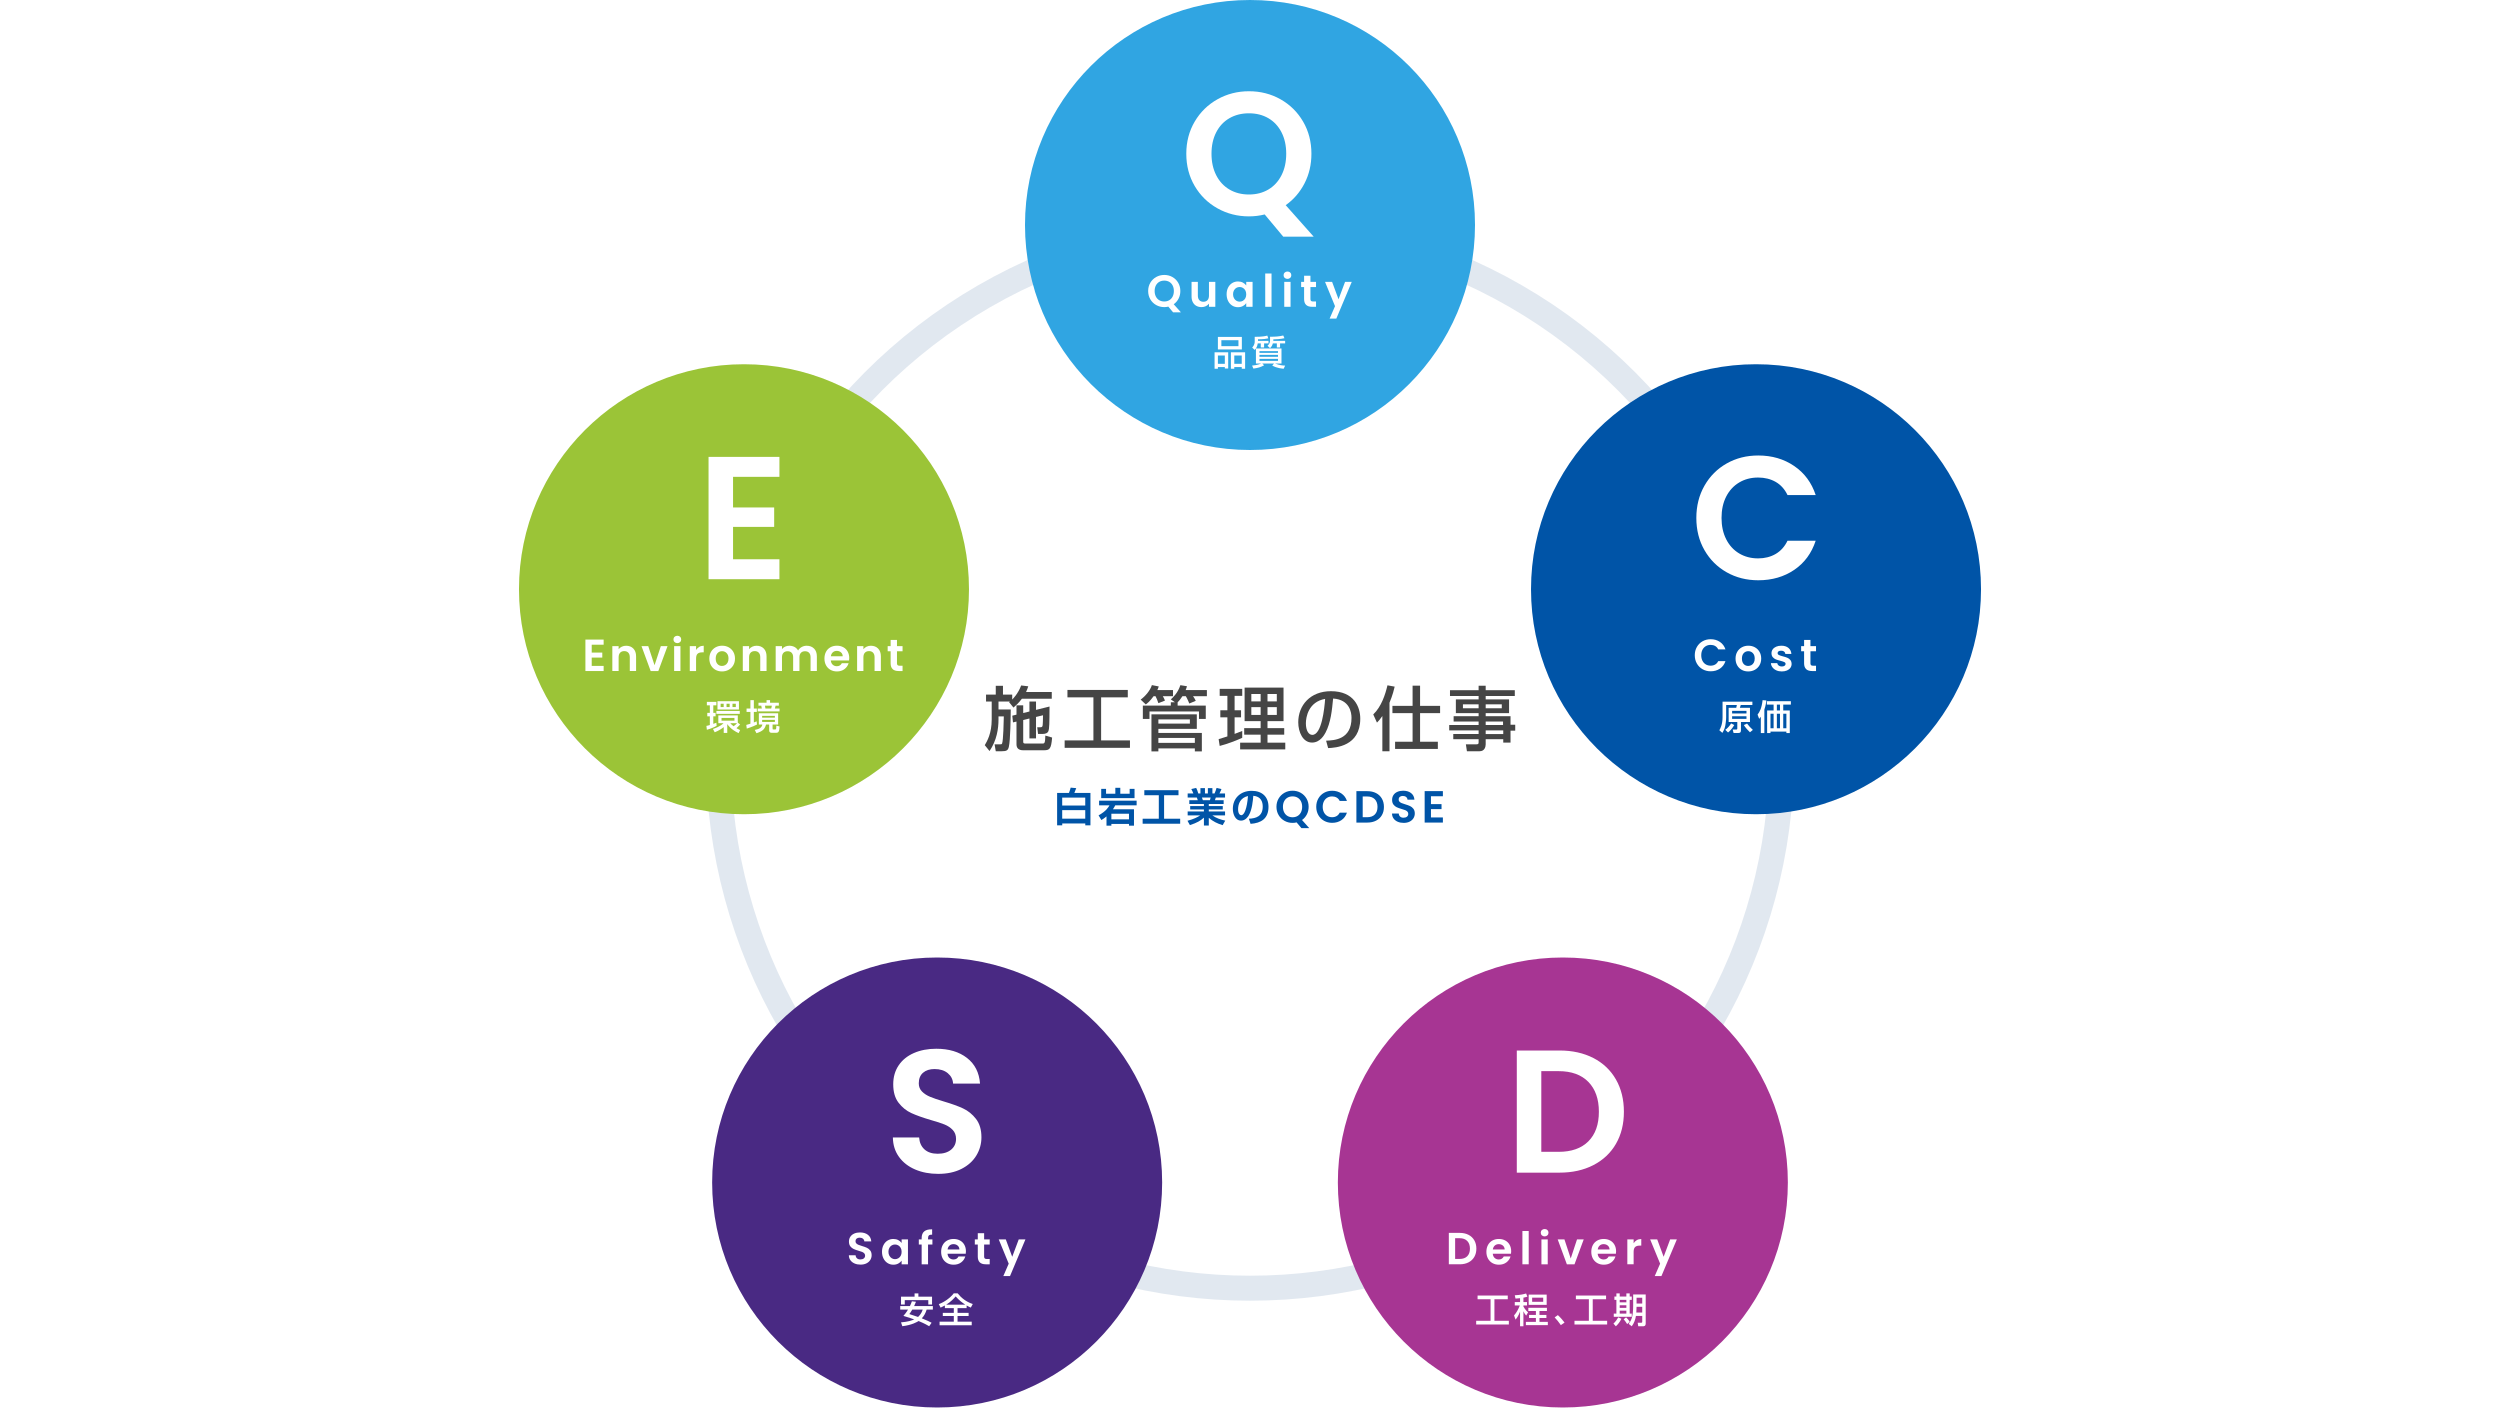 <?xml version="1.0" encoding="UTF-8"?>
<svg id="_レイヤー_1" data-name="レイヤー_1" xmlns="http://www.w3.org/2000/svg" version="1.1" viewBox="0 0 1000 563">
  <!-- Generator: Adobe Illustrator 29.6.1, SVG Export Plug-In . SVG Version: 2.1.1 Build 9)  -->
  <defs>
    <style>
      .st0 {
        fill: #454545;
      }

      .st1 {
        fill: #fff;
      }

      .st2 {
        fill: #30a5e2;
      }

      .st3 {
        fill: #492983;
      }

      .st4 {
        fill: #a73593;
      }

      .st5 {
        fill: #9bc437;
      }

      .st6 {
        fill: none;
        stroke: #e1e8f0;
        stroke-miterlimit: 10;
        stroke-width: 10px;
      }

      .st7 {
        fill: #0054a7;
      }
    </style>
  </defs>
  <rect class="st1" width="1000" height="563"/>
  <circle class="st6" cx="500" cy="302.642" r="212.642"/>
  <circle class="st2" cx="500" cy="90" r="90"/>
  <circle class="st2" cx="500" cy="90" r="57.5"/>
  <circle class="st5" cx="297.594" cy="235.694" r="90"/>
  <circle class="st7" cx="702.406" cy="235.694" r="90"/>
  <circle class="st3" cx="374.86" cy="473" r="90"/>
  <circle class="st4" cx="625.14" cy="473" r="90"/>
  <path class="st1" d="M513.3,94.67l-7.42-8.89c-2.055.513-4.154.77-6.301.77-4.573,0-8.773-1.073-12.6-3.22-3.827-2.146-6.86-5.121-9.1-8.925-2.24-3.804-3.36-8.108-3.36-12.915,0-4.761,1.12-9.041,3.36-12.846,2.239-3.803,5.272-6.777,9.1-8.925,3.826-2.146,8.026-3.22,12.6-3.22,4.62,0,8.831,1.074,12.636,3.22,3.803,2.147,6.812,5.122,9.029,8.925,2.217,3.805,3.325,8.085,3.325,12.846,0,4.34-.922,8.295-2.765,11.864-1.844,3.57-4.353,6.476-7.525,8.715l11.2,12.601h-12.18ZM486.489,70.1c1.261,2.475,3.021,4.375,5.285,5.705,2.263,1.33,4.865,1.995,7.805,1.995,2.94,0,5.53-.665,7.771-1.995s3.99-3.23,5.25-5.705c1.26-2.473,1.89-5.343,1.89-8.609s-.63-6.125-1.89-8.575-3.01-4.328-5.25-5.635-4.83-1.961-7.771-1.961c-2.939,0-5.542.654-7.805,1.961-2.264,1.307-4.024,3.185-5.285,5.635-1.26,2.45-1.89,5.309-1.89,8.575s.63,6.137,1.89,8.609Z"/>
  <g>
    <g>
      <path class="st0" d="M403.963,280.622h-4.564v3.164h4.9c-.028,3.108-.14,12.32-.756,14.924-.336,1.484-.952,1.792-2.94,1.792h-2.296l-.476-2.771h2.212c.364,0,.644,0,.784-.309.504-1.092.672-9.184.7-10.863h-2.128v1.231c0,3.612-.644,8.288-3.584,12.628l-1.904-2.352c.952-1.596,2.772-4.732,2.772-10.276v-7.168h-2.268v-2.771h3.892v-3.528h2.884v3.528h3.696v1.96c.252-.252,2.324-2.24,3.584-5.628l2.828.336c-.196.616-.42,1.344-.868,2.268h10.276v2.716h-11.956c-1.288,1.736-2.464,2.744-3.36,3.528l-1.764-2.184.336-.225ZM406.595,285.858v-3.724h2.688v3.08l2.492-.616v-3.977h2.632v3.332l5.404-1.344c-.028,6.776-.056,8.82-.476,9.912-.252.616-.98,1.063-2.352,1.063h-1.764l-.336-2.688h1.316c.448,0,.672-.14.812-.504.14-.42.196-3.584.196-4.284l-2.8.672v8.568h-2.632v-7.952l-2.492.616v8.624c0,.56.112.783.896.783h6.776c.896,0,1.092-.14,1.176-3.191l2.716.784c-.364,4.592-1.008,5.096-3.304,5.096h-8.26c-1.624,0-2.688-.672-2.688-2.38v-9.1l-1.4.336-.28-2.688,1.68-.42Z"/>
      <path class="st0" d="M426.979,275.974h24.136v2.968h-10.668v17.22h11.536v2.968h-26.124v-2.968h11.508v-17.22h-10.388v-2.968Z"/>
      <path class="st0" d="M461.447,278.466c-1.54,2.155-2.632,2.939-3.136,3.304l-2.044-1.932c1.848-1.316,3.892-3.752,4.48-5.797l2.744.532c-.112.448-.196.7-.56,1.456h6.272v2.437h-4.088c.336.531.672,1.204.868,1.764l-2.632,1.036c-.28-.924-.784-2.128-1.148-2.8h-.756ZM469.959,280.902l-1.624-1.147c.756-.673,2.828-2.576,3.808-5.685l2.632.42c-.112.393-.196.812-.504,1.54h8.484v2.437h-5.544c.392.56.784,1.147,1.092,1.848l-2.576,1.092c-.224-.504-.784-1.932-1.4-2.939h-1.344c-.756,1.176-1.4,1.96-1.932,2.464v1.315h11.256v5.32h-2.716v-2.996h-19.796v2.996h-2.66v-5.32h11.2v-1.344h1.624ZM460.579,285.746h18.144v5.796h-15.372v1.624h17.388v7.393h-2.8v-1.204h-14.588v1.204h-2.772v-14.812ZM463.351,289.442h12.6v-1.68h-12.6v1.68ZM463.351,297.142h14.588v-1.96h-14.588v1.96Z"/>
      <path class="st0" d="M487.456,295.658c.784-.224.98-.28,3.5-1.092v-7.644h-2.828v-2.828h2.828v-5.74h-3.08v-2.8h9.016v2.8h-3.052v5.74h2.576v2.828h-2.576v6.636c.952-.336,1.736-.645,3.052-1.176v2.743c-2.296,1.064-6.188,2.549-9.016,3.248l-.42-2.716ZM497.844,275.05h15.568v13.411h-6.412v2.801h6.691v2.604h-6.691v3.192h7.111v2.688h-18.059v-2.688h8.204v-3.192h-6.58v-2.604h6.58v-2.801h-6.412v-13.411ZM500.532,277.598v2.968h3.724v-2.968h-3.724ZM500.532,282.862v3.108h3.724v-3.108h-3.724ZM507,277.598v2.968h3.725v-2.968h-3.725ZM507,282.862v3.108h3.725v-3.108h-3.725Z"/>
      <path class="st0" d="M530.444,296.274c3.332-.14,10.164-.448,10.164-9.128,0-2.212-.757-7.308-7.364-7.729-.447,4.648-.924,9.66-3.052,13.664-.476.868-2.128,3.948-5.376,3.948-3.668,0-5.516-4.2-5.516-8.12,0-6.748,4.76-12.432,13.075-12.432,9.296,0,11.732,6.384,11.732,10.976,0,11.116-9.94,11.648-12.853,11.788l-.812-2.968ZM522.352,289.33c0,3.024,1.177,4.62,2.576,4.62,3.752,0,4.845-10.472,5.125-14.392-6.692,1.176-7.701,7.308-7.701,9.771Z"/>
      <path class="st0" d="M552.94,286.417c-.98,1.429-1.512,1.96-2.156,2.633l-1.484-3.276c3.248-3.08,4.845-8.008,5.685-11.648l2.884.532c-.252,1.064-.729,3.221-2.072,6.44v19.403h-2.855v-14.084ZM565.035,274.266h2.996v8.092h8.008v2.884h-8.008v11.452h7.111v2.884h-17.107v-2.884h7v-11.452h-8.064v-2.884h8.064v-8.092Z"/>
      <path class="st0" d="M605.921,278.41h-11.647v1.345h9.352v5.487h-9.352v1.232h9.939v3.416h1.876v2.38h-1.876v4.76h-2.912v-1.344h-7.027v2.044c0,.952-.393,2.771-2.437,2.771h-5.067l-.42-2.771h4.228c.812,0,.868-.28.868-.868v-1.176h-10.137v-2.072h10.137v-1.456h-11.76v-2.156h11.76v-1.399h-9.996v-2.128h9.996v-1.232h-9.1v-5.487h9.1v-1.345h-11.452v-2.323h11.452v-1.792h2.828v1.792h11.647v2.323ZM585.174,281.742v1.568h6.271v-1.568h-6.271ZM594.274,281.742v1.568h6.439v-1.568h-6.439ZM594.274,288.602v1.399h6.943v-1.399h-6.943ZM594.274,292.158v1.456h7.027v-1.456h-7.027Z"/>
    </g>
    <g>
      <path class="st7" d="M422.846,317.164h4.738c.304-.721.544-1.601.688-2.113l2.225.208c-.336.913-.368,1.009-.752,1.905h6.435v12.981h-2.064v-.769h-9.22v.769h-2.049v-12.981ZM434.099,322.221v-3.186h-9.22v3.186h9.22ZM424.879,324.062v3.409h9.22v-3.409h-9.22Z"/>
      <path class="st7" d="M442.597,326.559c-.96.816-1.537,1.152-2.049,1.457l-1.121-1.873c3.089-1.696,3.97-3.313,4.354-4.002h-4.146v-1.872h15.014v1.872h-8.563c-.176.368-.432.849-.912,1.553h8.419v6.562h-2v-.672h-7.043v.672h-1.953v-3.697ZM442.421,315.546v1.938h3.713v-2.354h1.985v2.354h3.746v-1.938h1.953v3.714h-13.333v-3.714h1.937ZM444.55,325.487v2.241h7.043v-2.241h-7.043Z"/>
      <path class="st7" d="M457.729,316.075h13.669v2.017h-5.762v9.396h6.435v2.001h-15.014v-2.001h6.467v-9.396h-5.794v-2.017Z"/>
      <path class="st7" d="M474.985,328.304c2.449-.641,4.034-1.425,5.09-2.146h-5.01v-1.568h6.499v-.816h-5.49v-1.36h5.49v-.816h-5.842v-1.521h3.393c-.08-.32-.256-.816-.384-1.072h-3.666v-1.633h2.273c-.24-.624-.4-.944-.816-1.761l1.953-.448c.368.721.561,1.248.833,2.209h.864v-2.129h1.809v2.129h1.168v-2.129h1.809v2.129h.864c.304-.656.64-1.617.8-2.209l1.953.448c-.048.144-.368,1.024-.784,1.761h2.225v1.633h-3.697c-.112.336-.272.848-.352,1.072h3.489v1.521h-5.938v.816h5.586v1.36h-5.586v.816h6.499v1.568h-5.09c1.601,1.104,3.153,1.633,5.17,2.097l-1.04,1.81c-2.033-.593-3.954-1.537-5.539-2.945v3.105h-1.953v-3.17c-1.345,1.2-2.593,2.001-5.602,2.993l-.977-1.744ZM480.763,319.004c.064.176.336.928.384,1.072h2.817c.096-.24.16-.433.304-1.072h-3.505Z"/>
      <path class="st7" d="M499.556,327.488c2.865-.128,5.538-.944,5.538-4.866,0-1.809-.656-4.065-3.777-4.306-.16,1.921-.464,5.554-1.792,7.795-.272.464-1.297,2.145-3.137,2.145-2.161,0-3.25-2.417-3.25-4.737,0-4.193,3.041-7.188,7.555-7.188,4.146,0,6.706,2.386,6.706,6.403,0,4.737-2.977,6.515-7.17,6.803l-.672-2.049ZM495.234,323.694c0,2.017.896,2.385,1.281,2.385,1.185,0,2.305-2.673,2.673-7.667-3.041.688-3.954,3.121-3.954,5.282Z"/>
      <path class="st7" d="M520.555,331.243l-1.908-2.285c-.527.132-1.068.197-1.619.197-1.177,0-2.257-.275-3.24-.828-.984-.552-1.765-1.316-2.34-2.295-.576-.978-.865-2.085-.865-3.32,0-1.225.289-2.325.865-3.304.575-.978,1.355-1.742,2.34-2.295.983-.552,2.063-.828,3.24-.828,1.188,0,2.27.276,3.248.828.979.553,1.752,1.317,2.322,2.295.57.979.855,2.079.855,3.304,0,1.115-.238,2.133-.711,3.051-.475.918-1.119,1.665-1.936,2.241l2.88,3.239h-3.132ZM513.66,324.925c.324.636.777,1.125,1.359,1.467s1.251.513,2.008.513c.756,0,1.422-.171,1.997-.513.576-.342,1.026-.831,1.351-1.467s.486-1.374.486-2.214-.162-1.575-.486-2.205-.774-1.113-1.351-1.449c-.575-.336-1.241-.504-1.997-.504-.757,0-1.426.168-2.008.504s-1.035.819-1.359,1.449-.485,1.365-.485,2.205.161,1.578.485,2.214Z"/>
      <path class="st7" d="M527.333,319.408c.558-.978,1.32-1.739,2.286-2.286.966-.546,2.049-.818,3.249-.818,1.403,0,2.634.359,3.69,1.08,1.056.72,1.793,1.716,2.213,2.987h-2.897c-.288-.6-.692-1.05-1.215-1.35s-1.125-.45-1.81-.45c-.731,0-1.383.171-1.953.514-.569.342-1.014.825-1.331,1.448-.318.624-.478,1.356-.478,2.196,0,.828.159,1.557.478,2.188.317.63.762,1.115,1.331,1.458.57.342,1.222.513,1.953.513.685,0,1.287-.153,1.81-.459.522-.307.927-.759,1.215-1.359h2.897c-.42,1.284-1.154,2.283-2.204,2.997s-2.283,1.071-3.699,1.071c-1.2,0-2.283-.273-3.249-.819s-1.729-1.305-2.286-2.276c-.558-.973-.837-2.076-.837-3.312,0-1.235.279-2.343.837-3.321Z"/>
      <path class="st7" d="M550.435,317.239c1.001.517,1.775,1.251,2.321,2.205.547.954.819,2.062.819,3.321s-.272,2.361-.819,3.303c-.546.942-1.32,1.671-2.321,2.188-1.003.516-2.163.773-3.483.773h-4.392v-12.563h4.392c1.32,0,2.48.258,3.483.773ZM549.922,325.807c.72-.72,1.08-1.734,1.08-3.042s-.36-2.331-1.08-3.069c-.721-.737-1.74-1.106-3.061-1.106h-1.781v8.298h1.781c1.32,0,2.34-.36,3.061-1.08Z"/>
      <path class="st7" d="M559.1,328.705c-.702-.3-1.258-.731-1.666-1.296-.407-.563-.617-1.229-.629-1.998h2.699c.036.517.219.925.549,1.225s.783.45,1.359.45c.588,0,1.05-.142,1.387-.424.336-.281.504-.65.504-1.106,0-.372-.115-.678-.342-.918-.229-.24-.514-.429-.855-.567-.342-.138-.813-.291-1.413-.459-.816-.239-1.479-.477-1.989-.711-.51-.233-.947-.588-1.314-1.062-.365-.475-.549-1.107-.549-1.899,0-.744.187-1.392.559-1.944.371-.552.894-.975,1.566-1.269.672-.294,1.439-.441,2.303-.441,1.297,0,2.35.315,3.16.945.81.63,1.256,1.509,1.34,2.637h-2.771c-.023-.432-.207-.788-.549-1.07s-.795-.423-1.359-.423c-.492,0-.885.126-1.179.378s-.44.618-.44,1.098c0,.336.11.615.332.837.223.223.498.402.828.54s.795.297,1.396.477c.815.24,1.481.48,1.998.721.516.24.96.6,1.331,1.08.373.479.559,1.109.559,1.89,0,.672-.174,1.296-.521,1.872-.349.576-.858,1.035-1.53,1.377-.673.342-1.47.513-2.394.513-.877,0-1.666-.149-2.367-.45Z"/>
      <path class="st7" d="M572.383,318.5v3.149h4.23v1.998h-4.23v3.33h4.771v2.052h-7.29v-12.582h7.29v2.053h-4.771Z"/>
    </g>
  </g>
  <g>
    <g>
      <path class="st1" d="M469.238,124.934l-1.908-2.286c-.528.132-1.068.198-1.62.198-1.176,0-2.256-.276-3.24-.828-.984-.552-1.764-1.317-2.34-2.295-.576-.978-.864-2.085-.864-3.321,0-1.224.288-2.325.864-3.303.576-.978,1.356-1.743,2.34-2.295.984-.552,2.064-.828,3.24-.828,1.188,0,2.271.276,3.249.828.978.552,1.751,1.317,2.322,2.295.57.979.855,2.079.855,3.303,0,1.116-.237,2.133-.711,3.051-.474.918-1.119,1.665-1.935,2.241l2.88,3.24h-3.132ZM462.344,118.616c.324.636.777,1.125,1.359,1.467.582.342,1.251.513,2.007.513.756,0,1.422-.171,1.998-.513.576-.342,1.026-.831,1.35-1.467.324-.636.486-1.374.486-2.214s-.162-1.575-.486-2.205c-.324-.63-.774-1.113-1.35-1.449-.576-.335-1.242-.504-1.998-.504-.756,0-1.425.168-2.007.504-.582.336-1.035.819-1.359,1.449s-.486,1.365-.486,2.205.162,1.578.486,2.214Z"/>
      <path class="st1" d="M486.127,112.748v9.972h-2.538v-1.26c-.324.432-.747.771-1.269,1.017-.522.246-1.089.369-1.701.369-.78,0-1.47-.165-2.07-.495-.6-.33-1.071-.816-1.413-1.458-.342-.642-.513-1.407-.513-2.295v-5.85h2.52v5.49c0,.792.198,1.401.594,1.827.396.426.936.639,1.62.639.696,0,1.242-.213,1.638-.639.396-.426.594-1.035.594-1.827v-5.49h2.538Z"/>
      <path class="st1" d="M491.248,115.016c.402-.78.948-1.38,1.638-1.8s1.461-.63,2.313-.63c.744,0,1.395.15,1.953.45.558.3,1.005.678,1.341,1.134v-1.422h2.538v9.972h-2.538v-1.458c-.324.468-.771.855-1.341,1.161-.57.306-1.227.459-1.971.459-.84,0-1.605-.216-2.295-.648-.69-.432-1.236-1.041-1.638-1.827-.402-.786-.603-1.689-.603-2.709,0-1.008.201-1.902.603-2.682ZM498.133,116.159c-.24-.438-.564-.774-.972-1.008-.408-.234-.846-.351-1.314-.351-.468,0-.9.114-1.296.342-.396.228-.717.561-.963.999-.246.438-.369.957-.369,1.557s.123,1.125.369,1.575c.246.45.57.795.972,1.035.402.24.831.36,1.287.36.468,0,.906-.117,1.314-.351.408-.234.732-.57.972-1.008.24-.438.36-.963.36-1.575,0-.612-.12-1.137-.36-1.575Z"/>
      <path class="st1" d="M508.611,109.4v13.32h-2.521v-13.32h2.521Z"/>
      <path class="st1" d="M513.872,111.137c-.294-.282-.44-.633-.44-1.053,0-.419.146-.771.44-1.053.294-.282.663-.423,1.106-.423.444,0,.813.141,1.107.423.294.282.441.633.441,1.053,0,.42-.147.771-.441,1.053-.294.282-.663.423-1.107.423-.443,0-.812-.141-1.106-.423ZM516.221,112.748v9.972h-2.52v-9.972h2.52Z"/>
      <path class="st1" d="M524.176,114.818v4.824c0,.336.082.579.244.729.162.15.435.225.818.225h1.17v2.124h-1.584c-2.123,0-3.186-1.032-3.186-3.096v-4.806h-1.188v-2.07h1.188v-2.466h2.537v2.466h2.232v2.07h-2.232Z"/>
      <path class="st1" d="M540.706,112.748l-6.175,14.688h-2.682l2.16-4.968-3.996-9.72h2.826l2.574,6.966,2.609-6.966h2.683Z"/>
    </g>
    <g>
      <path class="st1" d="M485.828,140.917h5.448v6.485h-1.345v-.574h-2.773v.672h-1.33v-6.583ZM496.739,139.782h-9.581v-5.015h9.581v5.015ZM487.158,145.525h2.773v-3.32h-2.773v3.32ZM495.381,136.084h-6.836v2.381h6.836v-2.381ZM492.356,140.917h5.687v6.583h-1.345v-.672h-2.983v.672h-1.358v-6.583ZM493.714,145.525h2.983v-3.32h-2.983v3.32Z"/>
      <path class="st1" d="M502.372,139.39c-.141.182-.294.378-.505.574l-.994-.938c.267-.294,1.009-1.134,1.009-2.353v-1.947c3.067,0,4.202-.266,5.043-.49l.392,1.106c-.826.182-1.765.351-4.118.378v.63h4.202v1.008h-1.765v1.639h-1.331v-1.639h-1.204c-.057.322-.168,1.149-.729,2.017h10.226v6.038h-2.592c1.892.714,3.109.798,4.049.826l-.575,1.247c-.616-.042-2.577-.168-4.58-1.247l.715-.826h-4.693l.715.714c-1.429.771-2.367,1.05-4.272,1.316l-.532-1.205c2.255-.21,3.319-.686,3.614-.826h-2.073v-6.023ZM503.787,140.44v.7h7.409v-.7h-7.409ZM503.787,141.953v.756h7.409v-.756h-7.409ZM503.787,143.536v.812h7.409v-.812h-7.409ZM513.775,135.286c-1.359.364-3.95.462-4.44.462v.603h4.721v1.008h-2.031v1.639h-1.289v-1.639h-1.597c-.21.827-.477,1.289-1.121,1.891l-1.022-.953c.616-.504,1.022-1.218,1.022-2.003v-1.597c2.13,0,3.67-.098,5.281-.504l.477,1.093Z"/>
    </g>
  </g>
  <path class="st1" d="M366.075,467.8c-2.73-1.166-4.889-2.846-6.475-5.039-1.587-2.193-2.404-4.783-2.45-7.771h10.5c.14,2.007.851,3.594,2.135,4.76,1.283,1.167,3.045,1.75,5.285,1.75,2.286,0,4.083-.548,5.39-1.646,1.306-1.096,1.96-2.53,1.96-4.305,0-1.445-.444-2.636-1.33-3.57-.887-.933-1.995-1.668-3.325-2.205-1.33-.535-3.162-1.131-5.495-1.784-3.174-.933-5.752-1.854-7.735-2.765-1.984-.91-3.687-2.287-5.11-4.131-1.424-1.843-2.135-4.305-2.135-7.385,0-2.893.723-5.413,2.17-7.561,1.446-2.146,3.476-3.791,6.09-4.935,2.613-1.143,5.6-1.715,8.96-1.715,5.04,0,9.135,1.226,12.285,3.675,3.15,2.45,4.888,5.869,5.215,10.256h-10.78c-.094-1.681-.805-3.068-2.135-4.166-1.33-1.096-3.092-1.645-5.285-1.645-1.914,0-3.442.49-4.585,1.47-1.144.979-1.715,2.404-1.715,4.271,0,1.307.431,2.392,1.295,3.255.863.864,1.936,1.563,3.22,2.1,1.283.537,3.091,1.155,5.425,1.854,3.173.935,5.763,1.867,7.77,2.801,2.006.934,3.733,2.334,5.18,4.199,1.446,1.867,2.17,4.318,2.17,7.351,0,2.614-.677,5.04-2.03,7.28-1.354,2.24-3.337,4.025-5.95,5.355-2.614,1.33-5.717,1.994-9.31,1.994-3.407,0-6.475-.582-9.205-1.75Z"/>
  <g>
    <g>
      <path class="st1" d="M341.837,505.395c-.702-.3-1.257-.731-1.665-1.296-.408-.563-.618-1.229-.63-1.998h2.7c.036.517.219.925.549,1.225s.783.45,1.359.45c.588,0,1.05-.142,1.386-.424.336-.281.504-.65.504-1.106,0-.372-.114-.678-.342-.918-.229-.24-.513-.429-.855-.567-.342-.138-.813-.291-1.413-.459-.816-.239-1.479-.477-1.989-.711-.51-.233-.948-.588-1.314-1.062-.366-.475-.549-1.107-.549-1.899,0-.744.186-1.392.558-1.944.372-.552.894-.975,1.566-1.269.672-.294,1.44-.441,2.304-.441,1.296,0,2.349.315,3.159.945s1.257,1.509,1.341,2.637h-2.772c-.024-.432-.207-.788-.549-1.07s-.795-.423-1.359-.423c-.492,0-.885.126-1.179.378s-.441.618-.441,1.098c0,.336.111.615.333.837.222.223.498.402.828.54.33.138.794.297,1.395.477.816.24,1.482.48,1.998.721.516.24.959.6,1.332,1.08.372.479.558,1.109.558,1.89,0,.672-.174,1.296-.522,1.872s-.858,1.035-1.53,1.377c-.672.342-1.47.513-2.394.513-.876,0-1.665-.149-2.367-.45Z"/>
      <path class="st1" d="M353.402,498.015c.402-.779.948-1.38,1.638-1.8s1.461-.63,2.313-.63c.744,0,1.395.15,1.953.45s1.005.678,1.341,1.134v-1.422h2.538v9.972h-2.538v-1.458c-.324.468-.771.855-1.341,1.161-.57.306-1.227.459-1.971.459-.84,0-1.605-.216-2.295-.647-.69-.433-1.236-1.041-1.638-1.827-.402-.786-.603-1.689-.603-2.709,0-1.008.201-1.902.603-2.683ZM360.287,499.159c-.24-.438-.564-.774-.972-1.008-.408-.234-.846-.352-1.314-.352-.468,0-.9.114-1.296.342-.396.229-.717.562-.963.999-.246.438-.369.957-.369,1.558,0,.6.123,1.125.369,1.575.246.449.57.795.972,1.034.402.24.831.36,1.287.36.468,0,.906-.117,1.314-.351.408-.234.732-.57.972-1.009.24-.438.36-.963.36-1.574,0-.612-.12-1.138-.36-1.575Z"/>
      <path class="st1" d="M372.962,497.818h-1.746v7.901h-2.556v-7.901h-1.134v-2.07h1.134v-.504c0-1.225.348-2.124,1.044-2.7.696-.576,1.746-.846,3.15-.81v2.124c-.612-.013-1.038.09-1.278.306-.24.216-.36.606-.36,1.17v.414h1.746v2.07Z"/>
      <path class="st1" d="M386.3,501.49h-7.29c.06.72.312,1.284.756,1.691.444.408.99.612,1.638.612.936,0,1.602-.402,1.998-1.206h2.718c-.288.96-.84,1.749-1.656,2.367-.816.618-1.818.927-3.006.927-.96,0-1.821-.213-2.583-.639-.762-.426-1.356-1.029-1.782-1.81-.426-.779-.639-1.68-.639-2.699,0-1.032.209-1.938.63-2.719.42-.779,1.008-1.38,1.764-1.8.756-.42,1.626-.63,2.61-.63.948,0,1.797.204,2.547.612s1.332.987,1.746,1.736c.414.751.621,1.611.621,2.583,0,.36-.024.685-.072.973ZM383.762,499.797c-.012-.647-.246-1.167-.702-1.557-.457-.39-1.014-.585-1.674-.585-.624,0-1.149.188-1.575.566-.426.378-.688.903-.783,1.575h4.734Z"/>
      <path class="st1" d="M393.65,497.818v4.823c0,.337.081.579.243.729s.435.225.819.225h1.17v2.124h-1.584c-2.124,0-3.186-1.031-3.186-3.096v-4.806h-1.188v-2.07h1.188v-2.466h2.538v2.466h2.232v2.07h-2.232Z"/>
      <path class="st1" d="M410.179,495.748l-6.174,14.688h-2.682l2.16-4.968-3.996-9.72h2.826l2.574,6.966,2.61-6.966h2.682Z"/>
    </g>
    <g>
      <path class="st1" d="M366.392,520.708c-.14.364-.266.7-.743,1.723h7.494v1.415h-2.479c-.392,1.303-.98,2.466-1.947,3.488,2.059.784,3.264,1.414,3.922,1.765l-.966,1.387c-.645-.378-1.891-1.121-4.244-2.073-.462.294-2.55,1.597-6.5,2.073l-.519-1.541c2.815-.224,4.342-.771,5.281-1.177-.84-.308-1.989-.7-4.328-1.414.392-.448,1.121-1.289,1.835-2.508h-3.11v-1.415h3.88c.448-.924.616-1.429.784-1.919l1.639.196ZM360.41,518.664h5.421v-1.316h1.527v1.316h5.463v3.151h-1.499v-1.751h-9.413v1.751h-1.499v-3.151ZM364.907,523.846c-.588,1.009-.84,1.345-1.177,1.779,1.219.378,2.367.756,3.502,1.162,1.19-1.093,1.653-2.339,1.849-2.941h-4.174Z"/>
      <path class="st1" d="M377.949,522.193c-.63.364-1.148.603-1.709.869l-.714-1.415c2.171-.771,4.608-2.507,5.967-4.314h1.569c1.345,1.709,3.306,3.376,6.051,4.272l-.785,1.429c-.434-.182-.868-.364-1.681-.841v1.051h-3.628v1.892h4.426v1.261h-4.426v2.269h5.673v1.429h-12.859v-1.429h5.687v-2.269h-4.398v-1.261h4.398v-1.892h-3.572v-1.051ZM386.13,521.872c-1.176-.757-2.549-1.793-3.866-3.307-.701.827-1.933,2.172-3.782,3.307h7.648Z"/>
    </g>
  </g>
  <path class="st1" d="M637.345,423.21c3.896,2.008,6.906,4.865,9.03,8.575,2.123,3.71,3.185,8.015,3.185,12.915s-1.062,9.182-3.185,12.845c-2.124,3.664-5.134,6.499-9.03,8.505-3.896,2.008-8.412,3.01-13.545,3.01h-17.08v-48.859h17.08c5.133,0,9.648,1.004,13.545,3.01ZM635.35,456.531c2.8-2.801,4.2-6.743,4.2-11.83,0-5.086-1.4-9.064-4.2-11.936-2.8-2.869-6.767-4.305-11.899-4.305h-6.931v32.27h6.931c5.133,0,9.1-1.399,11.899-4.199Z"/>
  <g>
    <g>
      <path class="st1" d="M587.407,493.929c1.001.517,1.775,1.251,2.321,2.205.547.954.819,2.062.819,3.321s-.272,2.361-.819,3.303c-.546.942-1.32,1.671-2.321,2.188-1.003.516-2.163.773-3.483.773h-4.392v-12.563h4.392c1.32,0,2.48.258,3.483.773ZM586.895,502.498c.72-.72,1.08-1.734,1.08-3.042s-.36-2.331-1.08-3.069c-.721-.737-1.74-1.106-3.061-1.106h-1.781v8.298h1.781c1.32,0,2.34-.36,3.061-1.08Z"/>
      <path class="st1" d="M604.401,501.49h-7.29c.06.72.312,1.284.756,1.691.444.408.99.612,1.638.612.937,0,1.603-.402,1.998-1.206h2.719c-.288.96-.84,1.749-1.656,2.367s-1.818.927-3.006.927c-.961,0-1.821-.213-2.583-.639-.763-.426-1.356-1.029-1.782-1.81-.426-.779-.639-1.68-.639-2.699,0-1.032.209-1.938.63-2.719.42-.779,1.008-1.38,1.764-1.8.757-.42,1.626-.63,2.61-.63.947,0,1.797.204,2.547.612s1.332.987,1.746,1.736c.414.751.621,1.611.621,2.583,0,.36-.024.685-.072.973ZM601.862,499.797c-.012-.647-.246-1.167-.702-1.557s-1.014-.585-1.674-.585c-.624,0-1.148.188-1.574.566-.427.378-.688.903-.783,1.575h4.733Z"/>
      <path class="st1" d="M611.483,492.4v13.319h-2.521v-13.319h2.521Z"/>
      <path class="st1" d="M616.743,494.136c-.294-.281-.44-.633-.44-1.053s.146-.771.44-1.053.663-.423,1.106-.423c.444,0,.813.141,1.107.423s.441.633.441,1.053-.147.771-.441,1.053c-.294.282-.663.423-1.107.423-.443,0-.812-.141-1.106-.423ZM619.092,495.748v9.972h-2.52v-9.972h2.52Z"/>
      <path class="st1" d="M628.291,503.398l2.521-7.65h2.683l-3.69,9.972h-3.06l-3.672-9.972h2.699l2.52,7.65Z"/>
      <path class="st1" d="M646.361,501.49h-7.29c.061.72.312,1.284.756,1.691.443.408.99.612,1.639.612.936,0,1.602-.402,1.998-1.206h2.717c-.287.96-.84,1.749-1.655,2.367-.816.618-1.817.927-3.006.927-.96,0-1.821-.213-2.583-.639s-1.356-1.029-1.782-1.81c-.426-.779-.639-1.68-.639-2.699,0-1.032.21-1.938.63-2.719.42-.779,1.008-1.38,1.764-1.8s1.626-.63,2.61-.63c.948,0,1.797.204,2.547.612s1.332.987,1.746,1.736c.414.751.621,1.611.621,2.583,0,.36-.024.685-.072.973ZM643.822,499.797c-.012-.647-.246-1.167-.701-1.557-.457-.39-1.015-.585-1.675-.585-.624,0-1.149.188-1.575.566s-.688.903-.783,1.575h4.734Z"/>
      <path class="st1" d="M654.721,496.053c.523-.3,1.119-.45,1.791-.45v2.646h-.666c-.791,0-1.389.187-1.79.558-.402.372-.603,1.021-.603,1.944v4.968h-2.521v-9.972h2.521v1.548c.323-.528.746-.941,1.268-1.242Z"/>
      <path class="st1" d="M670.747,495.748l-6.175,14.688h-2.682l2.16-4.968-3.996-9.72h2.826l2.574,6.966,2.609-6.966h2.683Z"/>
    </g>
    <g>
      <path class="st1" d="M591.032,518.215h12.075v1.484h-5.337v8.615h5.771v1.484h-13.068v-1.484h5.757v-8.615h-5.197v-1.484Z"/>
      <path class="st1" d="M608.024,519.28c-.966.112-1.345.126-1.82.154l-.294-1.331c2.241-.098,3.529-.406,4.538-.714l.504,1.274c-.35.112-.645.21-1.583.406v1.765h1.443v1.358h-1.443v.435c.757,1.373,1.514,2.003,1.863,2.283l-.771,1.345c-.49-.588-.798-1.051-1.093-1.765v6.009h-1.345v-5.883c-.658,1.807-1.4,2.731-1.793,3.235l-.616-1.667c1.022-1.162,1.751-2.549,2.312-3.992h-2.017v-1.358h2.114v-1.555ZM618.768,523.118v1.289h-2.983v1.555h2.773v1.232h-2.773v1.541h3.348v1.331h-8.783v-1.331h4.007v-1.541h-2.731v-1.232h2.731v-1.555h-3.025v-1.289h7.438ZM618.67,517.837v4.104h-7.2v-4.104h7.2ZM612.857,519.07v1.652h4.427v-1.652h-4.427Z"/>
      <path class="st1" d="M624.334,530.038c-.812-1.19-1.625-2.171-2.479-3.082l1.289-.91c.952.854,2.073,2.157,2.676,2.983l-1.485,1.009Z"/>
      <path class="st1" d="M630.353,518.215h12.075v1.484h-5.337v8.615h5.771v1.484h-13.068v-1.484h5.757v-8.615h-5.197v-1.484Z"/>
      <path class="st1" d="M648.571,527.502c-.546,1.219-1.429,2.297-2.228,3.012l-.966-1.079c.826-.729,1.54-1.778,1.919-2.493l1.274.561ZM646.554,517.347h1.331v1.26h2.661v-1.26h1.331v1.26h.826v1.331h-.826v5.505h.826v1.289h-7.199v-1.289h1.05v-5.505h-.798v-1.331h.798v-1.26ZM647.885,519.938v.995h2.661v-.995h-2.661ZM647.885,522.109v1.037h2.661v-1.037h-2.661ZM647.885,524.266v1.177h2.661v-1.177h-2.661ZM650.435,526.956c.238.225.952.883,1.442,1.779l-1.022.896c-.238-.435-.952-1.457-1.387-1.933l.967-.743ZM656.892,526.368h-2.521c-.21,1.415-.742,2.913-1.667,4.146l-1.219-.953c.995-1.4,1.779-2.731,1.779-7.228v-4.553h5.015v11.612c0,1.121-.756,1.121-1.19,1.121h-1.793l-.225-1.415h1.373c.322,0,.448-.112.448-.42v-2.312ZM654.622,522.711l-.098,2.312h2.367v-2.312h-2.27ZM654.622,519.098v2.311h2.27v-2.311h-2.27Z"/>
    </g>
  </g>
  <circle class="st7" cx="702.406" cy="235.694" r="57.5"/>
  <path class="st1" d="M681.791,194.27c2.17-3.803,5.133-6.766,8.891-8.89,3.756-2.123,7.968-3.185,12.635-3.185,5.46,0,10.243,1.4,14.35,4.2s6.977,6.674,8.61,11.62h-11.271c-1.12-2.333-2.694-4.083-4.725-5.25-2.03-1.166-4.375-1.75-7.035-1.75-2.847,0-5.379.665-7.595,1.995-2.217,1.33-3.944,3.209-5.181,5.635-1.236,2.427-1.854,5.274-1.854,8.54,0,3.22.618,6.055,1.854,8.505,1.236,2.45,2.964,4.34,5.181,5.67,2.216,1.33,4.748,1.995,7.595,1.995,2.66,0,5.005-.595,7.035-1.785,2.03-1.19,3.604-2.951,4.725-5.285h11.271c-1.634,4.994-4.492,8.879-8.575,11.655-4.084,2.777-8.879,4.165-14.385,4.165-4.667,0-8.879-1.061-12.635-3.185-3.758-2.123-6.721-5.075-8.891-8.855-2.17-3.78-3.255-8.073-3.255-12.88,0-4.806,1.085-9.111,3.255-12.915Z"/>
  <g>
    <g>
      <path class="st1" d="M678.745,258.792c.559-.978,1.32-1.74,2.286-2.286.966-.546,2.049-.819,3.249-.819,1.404,0,2.634.36,3.69,1.08,1.056.72,1.794,1.716,2.214,2.988h-2.898c-.287-.6-.692-1.05-1.215-1.35-.521-.3-1.125-.45-1.809-.45-.732,0-1.384.171-1.953.513-.57.342-1.015.825-1.332,1.449-.318.624-.477,1.356-.477,2.196,0,.828.158,1.557.477,2.187.317.63.762,1.116,1.332,1.458.569.342,1.221.513,1.953.513.684,0,1.287-.153,1.809-.459.522-.306.928-.759,1.215-1.359h2.898c-.42,1.284-1.155,2.283-2.205,2.997s-2.283,1.071-3.699,1.071c-1.2,0-2.283-.273-3.249-.819s-1.728-1.305-2.286-2.277c-.558-.972-.837-2.076-.837-3.312s.279-2.343.837-3.321Z"/>
      <path class="st1" d="M696.683,267.937c-.769-.426-1.371-1.029-1.81-1.809-.438-.78-.657-1.68-.657-2.7s.226-1.92.676-2.7c.449-.78,1.064-1.383,1.845-1.809.78-.426,1.649-.639,2.61-.639.96,0,1.829.213,2.609.639.78.426,1.396,1.029,1.845,1.809.45.78.676,1.68.676,2.7s-.231,1.92-.693,2.7c-.462.78-1.086,1.383-1.872,1.809-.786.426-1.665.639-2.637.639-.96,0-1.824-.213-2.592-.639ZM700.562,266.046c.401-.222.723-.555.963-.999.239-.443.359-.983.359-1.62,0-.948-.249-1.677-.746-2.187-.499-.51-1.107-.765-1.827-.765-.721,0-1.323.255-1.81.765-.485.51-.729,1.239-.729,2.187s.236,1.677.711,2.187c.474.51,1.071.765,1.791.765.456,0,.885-.111,1.287-.333Z"/>
      <path class="st1" d="M710.525,268.135c-.648-.294-1.161-.693-1.539-1.197s-.585-1.062-.621-1.674h2.538c.048.384.237.702.567.954.329.252.74.378,1.232.378.48,0,.855-.096,1.125-.288.271-.192.405-.438.405-.738,0-.324-.165-.567-.495-.729-.33-.162-.854-.339-1.575-.531-.744-.18-1.353-.366-1.827-.558-.474-.192-.882-.486-1.224-.882s-.513-.93-.513-1.602c0-.552.158-1.056.477-1.512.318-.456.774-.816,1.368-1.08.594-.264,1.293-.396,2.097-.396,1.188,0,2.136.297,2.845.891.707.594,1.098,1.395,1.17,2.403h-2.412c-.036-.396-.201-.711-.495-.945-.294-.234-.688-.351-1.179-.351-.457,0-.808.084-1.054.252s-.369.402-.369.702c0,.336.168.591.505.765.335.174.857.351,1.565.531.72.18,1.314.366,1.782.558.468.192.873.489,1.215.891.342.402.519.933.531,1.593,0,.576-.159,1.092-.478,1.548-.317.456-.773.813-1.367,1.071-.595.258-1.287.387-2.079.387-.816,0-1.549-.147-2.196-.441Z"/>
      <path class="st1" d="M724.177,260.512v4.824c0,.336.081.579.243.729.162.15.436.225.819.225h1.17v2.124h-1.584c-2.124,0-3.186-1.032-3.186-3.096v-4.806h-1.188v-2.07h1.188v-2.466h2.537v2.466h2.232v2.07h-2.232Z"/>
    </g>
    <g>
      <path class="st1" d="M700.954,281.988h-4.651c-.153.561-.168.616-.35,1.135h4.034v5.673h-3.6v3.306c0,.854-.337,1.106-1.149,1.106h-1.807l-.363-1.4h1.484c.294,0,.363-.141.363-.378v-2.634h-3.459v-5.673h3.039c.112-.393.196-.756.252-1.135h-4.285v4.959c0,1.316-.309,3.053-.351,3.319-.267,1.484-.896,2.466-1.163,2.886l-1.219-1.051c.393-.616,1.289-2.312,1.289-5.196v-6.248h11.935v1.331ZM693.712,290.014c-1.05,1.807-2.087,2.647-2.493,2.983l-1.106-1.064c.757-.504,1.793-1.611,2.339-2.563l1.261.645ZM692.844,284.355v1.022h5.743v-1.022h-5.743ZM692.844,286.512v1.022h5.743v-1.022h-5.743ZM698.824,289.425c.701.938,1.275,1.583,2.326,2.536l-1.163.952c-.771-.7-1.892-1.961-2.451-2.886l1.288-.603Z"/>
      <path class="st1" d="M704.33,286.694c-.238.351-.365.519-.658.854l-.645-1.709c.84-1.106,1.625-2.451,2.017-5.785l1.499.126c-.07.644-.196,1.835-.799,3.655v9.386h-1.414v-6.528ZM716.348,280.489v1.358h-3.053v2.339h2.619v9.035h-1.359v-.575h-6.359v.575h-1.344v-9.035h2.591v-2.339h-2.703v-1.358h9.608ZM708.195,285.49v5.812h1.247v-5.812h-1.247ZM710.745,281.848v2.339h1.247v-2.339h-1.247ZM710.745,285.49v5.812h1.247v-5.812h-1.247ZM713.295,285.49v5.812h1.26v-5.812h-1.26Z"/>
    </g>
  </g>
  <path class="st1" d="M293.218,190.734v12.25h16.45v7.77h-16.45v12.95h18.551v7.98h-28.351v-48.93h28.351v7.98h-18.551Z"/>
  <g>
    <g>
      <path class="st1" d="M236.684,257.884v3.15h4.229v1.998h-4.229v3.33h4.77v2.052h-7.29v-12.582h7.29v2.052h-4.77Z"/>
      <path class="st1" d="M253.337,259.422c.731.75,1.098,1.797,1.098,3.141v5.85h-2.52v-5.508c0-.792-.198-1.401-.595-1.827-.396-.426-.936-.639-1.619-.639-.696,0-1.245.213-1.647.639-.402.426-.603,1.035-.603,1.827v5.508h-2.521v-9.972h2.521v1.242c.335-.432.765-.771,1.286-1.017.522-.246,1.096-.369,1.72-.369,1.188,0,2.147.375,2.88,1.125Z"/>
      <path class="st1" d="M261.817,266.092l2.521-7.65h2.682l-3.689,9.972h-3.061l-3.672-9.972h2.7l2.52,7.65Z"/>
      <path class="st1" d="M269.827,256.831c-.295-.282-.441-.633-.441-1.053,0-.419.146-.771.441-1.053.294-.282.662-.423,1.106-.423s.813.141,1.107.423c.294.282.44.633.44,1.053,0,.42-.146.771-.44,1.053-.294.282-.663.423-1.107.423s-.812-.141-1.106-.423ZM272.176,258.441v9.972h-2.52v-9.972h2.52Z"/>
      <path class="st1" d="M279.698,258.748c.522-.3,1.119-.45,1.791-.45v2.646h-.666c-.792,0-1.389.187-1.791.558-.402.372-.603,1.02-.603,1.944v4.968h-2.521v-9.972h2.521v1.548c.323-.528.746-.942,1.269-1.242Z"/>
      <path class="st1" d="M286.198,267.937c-.769-.426-1.371-1.029-1.81-1.809-.438-.78-.657-1.68-.657-2.7s.226-1.92.676-2.7c.449-.78,1.064-1.383,1.845-1.809.78-.426,1.649-.639,2.61-.639.96,0,1.829.213,2.609.639.78.426,1.396,1.029,1.845,1.809.45.78.676,1.68.676,2.7s-.231,1.92-.693,2.7c-.462.78-1.086,1.383-1.872,1.809-.786.426-1.665.639-2.637.639-.96,0-1.824-.213-2.592-.639ZM290.077,266.046c.401-.222.723-.555.963-.999.239-.443.359-.983.359-1.62,0-.948-.249-1.677-.746-2.187-.499-.51-1.107-.765-1.827-.765-.721,0-1.323.255-1.81.765-.485.51-.729,1.239-.729,2.187s.236,1.677.711,2.187c.474.51,1.071.765,1.791.765.456,0,.885-.111,1.287-.333Z"/>
      <path class="st1" d="M305.523,259.422c.731.75,1.098,1.797,1.098,3.141v5.85h-2.52v-5.508c0-.792-.198-1.401-.595-1.827-.396-.426-.936-.639-1.619-.639-.696,0-1.245.213-1.647.639-.402.426-.603,1.035-.603,1.827v5.508h-2.521v-9.972h2.521v1.242c.335-.432.765-.771,1.286-1.017.522-.246,1.096-.369,1.72-.369,1.188,0,2.147.375,2.88,1.125Z"/>
      <path class="st1" d="M325.621,259.422c.75.75,1.125,1.797,1.125,3.141v5.85h-2.52v-5.508c0-.78-.198-1.377-.594-1.791-.396-.414-.937-.621-1.62-.621-.685,0-1.228.207-1.629.621-.402.414-.604,1.011-.604,1.791v5.508h-2.52v-5.508c0-.78-.198-1.377-.595-1.791-.396-.414-.936-.621-1.619-.621-.696,0-1.245.207-1.647.621s-.603,1.011-.603,1.791v5.508h-2.521v-9.972h2.521v1.206c.323-.42.74-.75,1.251-.99.51-.24,1.07-.36,1.683-.36.78,0,1.476.166,2.088.495.612.33,1.086.801,1.422,1.413.324-.576.795-1.038,1.413-1.386.618-.348,1.287-.522,2.007-.522,1.225,0,2.211.375,2.961,1.125Z"/>
      <path class="st1" d="M339.621,264.184h-7.29c.061.72.312,1.284.756,1.692.444.408.99.612,1.639.612.936,0,1.602-.402,1.998-1.206h2.718c-.288.96-.84,1.749-1.656,2.367-.816.618-1.817.927-3.006.927-.96,0-1.821-.213-2.583-.639-.762-.426-1.356-1.029-1.782-1.809-.426-.78-.639-1.68-.639-2.7,0-1.032.21-1.938.63-2.718.42-.78,1.008-1.38,1.764-1.8.757-.42,1.626-.63,2.61-.63.948,0,1.797.204,2.547.612.75.408,1.332.987,1.746,1.737.414.75.621,1.611.621,2.583,0,.36-.024.684-.072.972ZM337.083,262.492c-.012-.648-.246-1.167-.701-1.557-.457-.39-1.015-.585-1.675-.585-.624,0-1.148.189-1.574.567-.427.378-.688.903-.783,1.575h4.733Z"/>
      <path class="st1" d="M351.249,259.422c.732.75,1.099,1.797,1.099,3.141v5.85h-2.521v-5.508c0-.792-.198-1.401-.594-1.827-.396-.426-.937-.639-1.62-.639-.696,0-1.245.213-1.646.639-.402.426-.604,1.035-.604,1.827v5.508h-2.52v-9.972h2.52v1.242c.336-.432.765-.771,1.287-1.017.521-.246,1.095-.369,1.719-.369,1.188,0,2.148.375,2.88,1.125Z"/>
      <path class="st1" d="M358.791,260.512v4.824c0,.336.081.579.243.729.162.15.436.225.819.225h1.17v2.124h-1.584c-2.124,0-3.186-1.032-3.186-3.096v-4.806h-1.188v-2.07h1.188v-2.466h2.537v2.466h2.232v2.07h-2.232Z"/>
    </g>
    <g>
      <path class="st1" d="M282.561,290.35c.294-.042.518-.084,1.373-.336v-3.488h-1.022v-1.387h1.022v-2.997h-1.19v-1.401h3.81v1.401h-1.233v2.997h.924v1.387h-.924v3.025c.658-.237.953-.35,1.233-.462l.098,1.247c-1.036.574-2.507,1.219-3.908,1.568l-.182-1.555ZM295.125,289.076l.938.714c-.532.616-1.218,1.247-1.484,1.471.238.141.588.364,1.471.771l-.603,1.219c-3.138-1.429-4.37-3.348-4.539-3.628v3.559h-1.415v-2.34c-.882.7-2.059,1.485-3.614,2.073l-.687-1.331c.911-.294,2.843-.966,4.23-2.311h-2.087v-3.124h7.788v2.928ZM295.91,284.383v1.162h-9.357v-1.162h9.357ZM295.573,280.489v3.333h-8.586v-3.333h8.586ZM288.248,281.498v1.316h1.219v-1.316h-1.219ZM288.612,287.17v1.106h5.168v-1.106h-5.168ZM290.615,281.498v1.316h1.247v-1.316h-1.247ZM292.114,289.272c.266.308.63.714,1.331,1.232.434-.322,1.022-.826,1.401-1.232h-2.731ZM292.996,281.498v1.316h1.331v-1.316h-1.331Z"/>
      <path class="st1" d="M298.509,289.972c.42-.112.924-.238,1.653-.49v-4.707h-1.541v-1.372h1.541v-3.348h1.373v3.348h1.19v1.372h-1.19v4.217c.686-.28.812-.337,1.121-.463l.154,1.275c-1.639.868-3.866,1.555-4.104,1.639l-.196-1.471ZM311.257,285.293v4.524h-2.228v1.442c0,.463,0,.519.322.519h.603c.308,0,.392,0,.448-.154.056-.14.098-.237.14-1.358l1.274.322c-.098,1.835-.266,2.535-1.358,2.535h-1.751c-1.037,0-1.037-.687-1.037-1.064v-2.241h-1.247c-.561,1.835-1.205,2.592-3.838,3.474l-.672-1.316c1.905-.351,2.802-.98,3.04-2.157h-1.415v-4.524h7.718ZM303.384,281.105h3.236v-1.051h1.401v1.051h3.516v1.163h-1.302c-.014.056-.14.7-.28,1.135h1.863v1.162h-8.741v-1.162h1.653c-.014-.211-.154-.896-.224-1.135h-1.121v-1.163ZM304.855,286.358v.715h5.099v-.715h-5.099ZM304.855,287.955v.812h5.099v-.812h-5.099ZM305.989,282.268c.112.7.14.771.182,1.135h2.312c.168-.406.224-1.023.238-1.135h-2.731Z"/>
    </g>
  </g>
</svg>